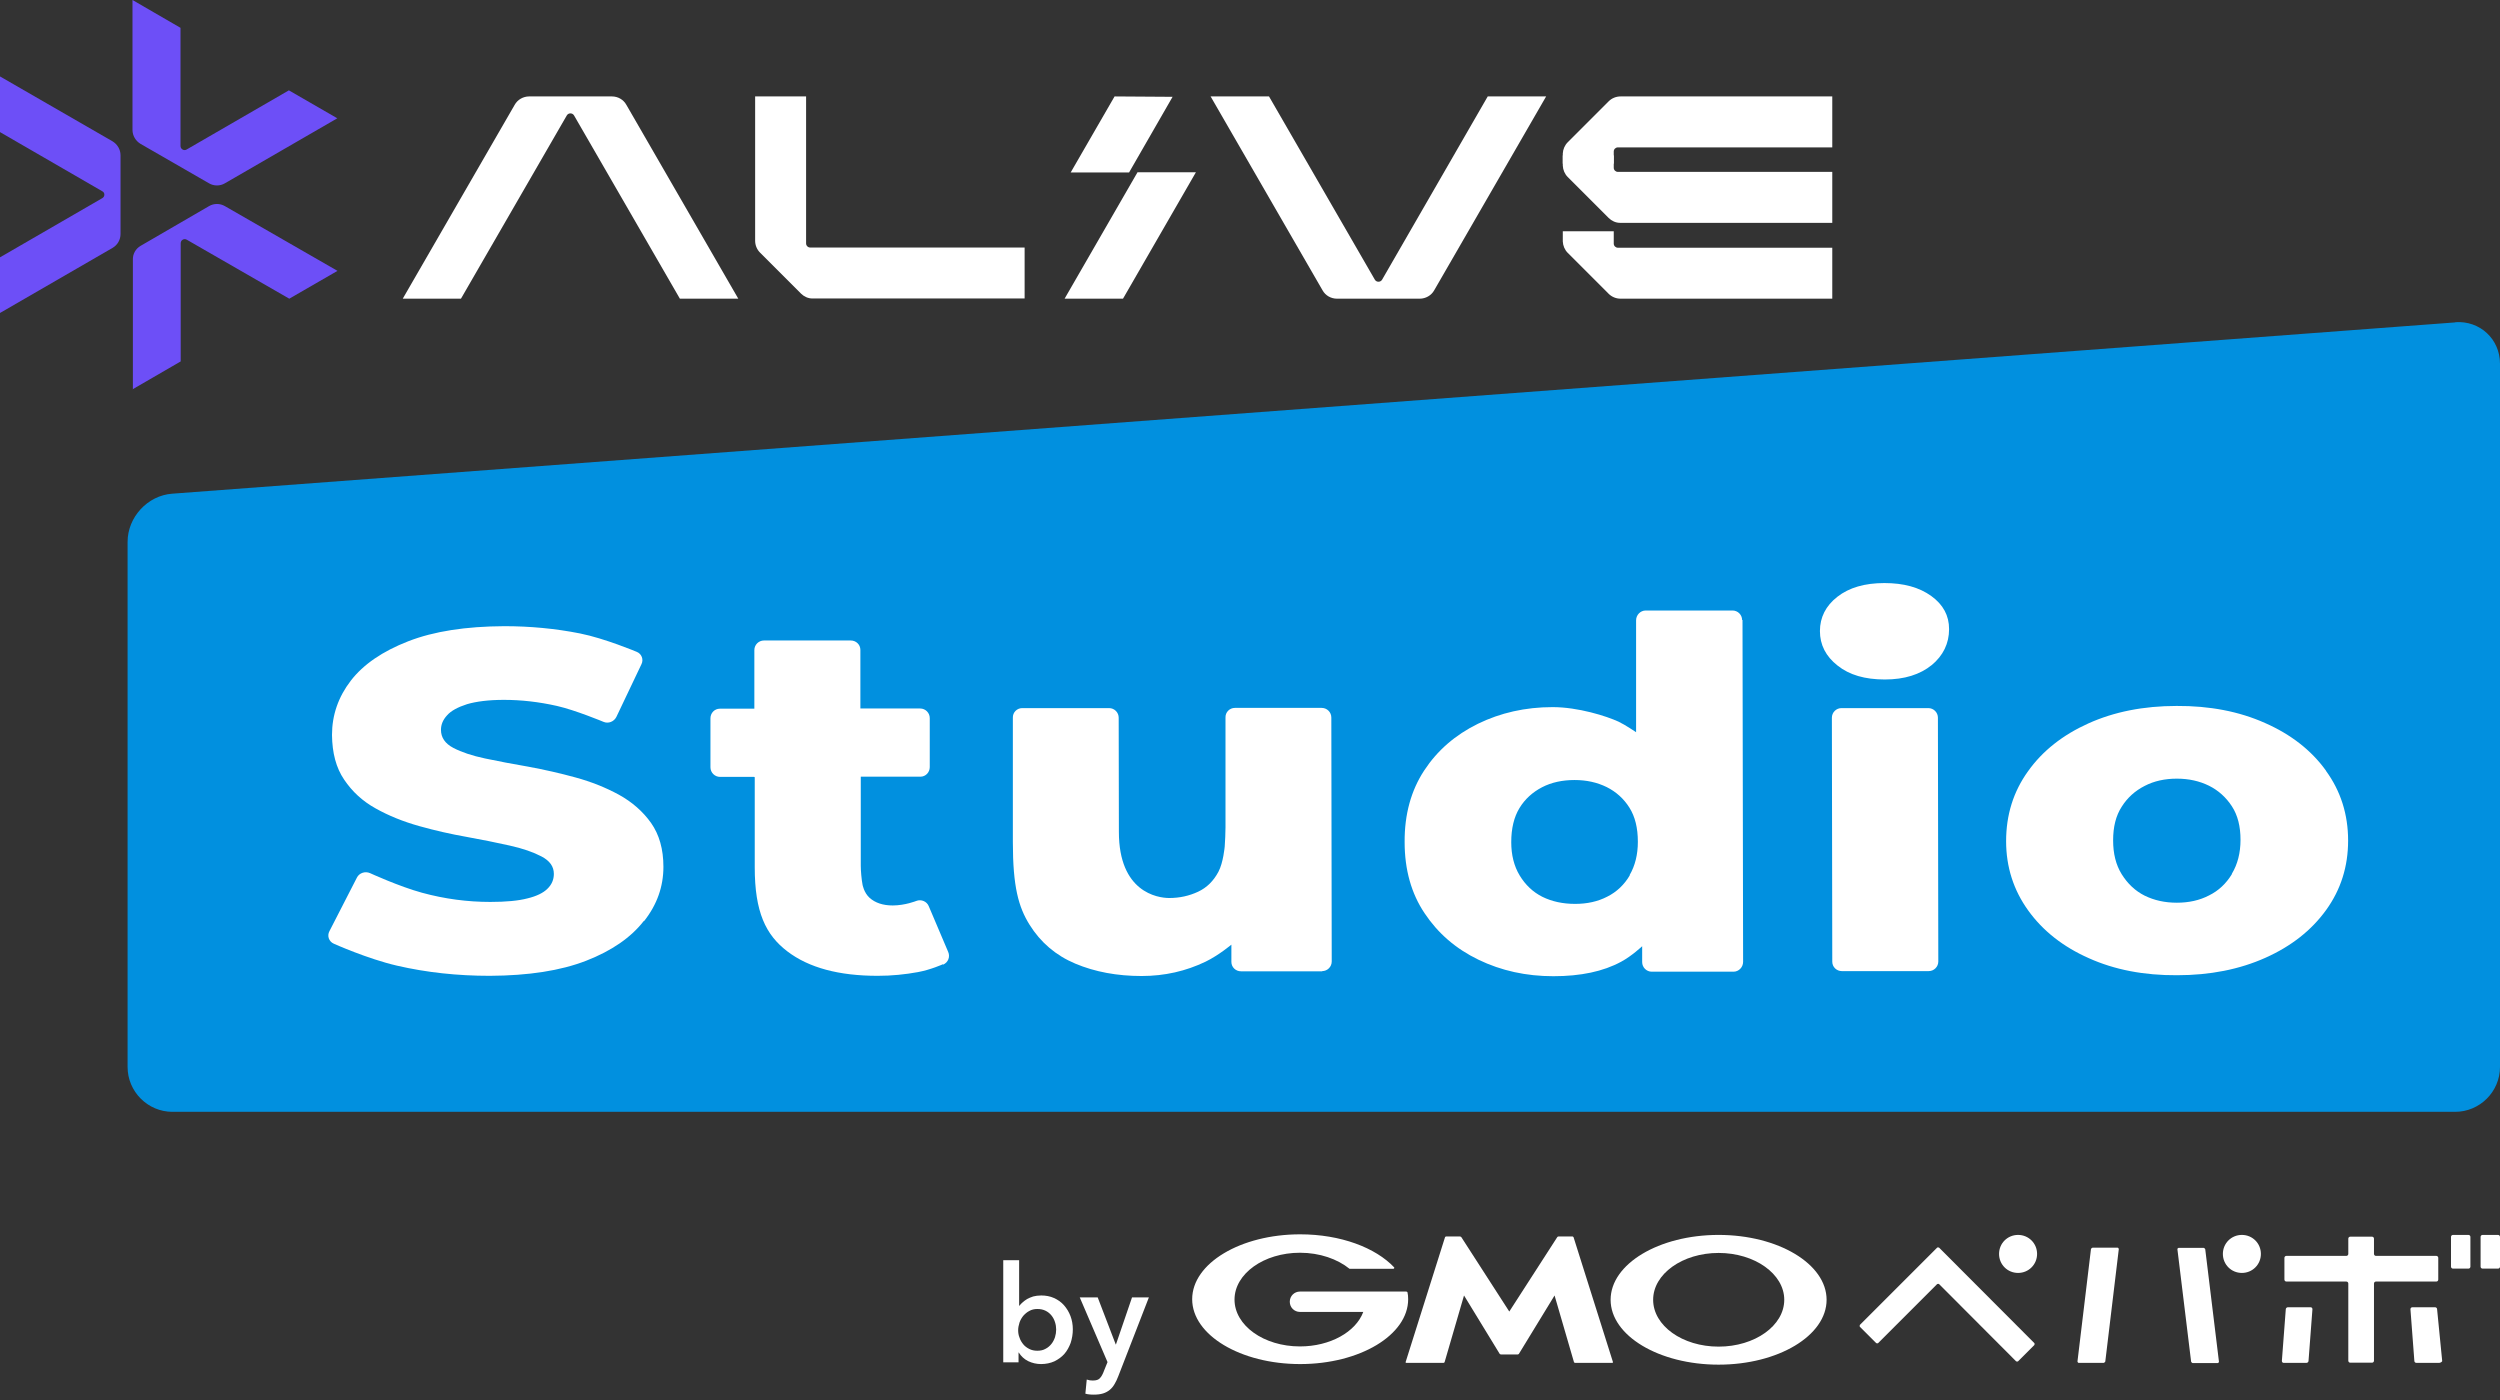 <svg width="400" height="224" viewBox="0 0 400 224" fill="none" xmlns="http://www.w3.org/2000/svg">
<rect x="0" y="0" width="400" height="224" fill="#333333" stroke="none"/>
<g clip-path="url(#clip0_808_66906)">
<path d="M64.44 47.789L82.346 16.777C82.816 15.93 83.725 15.428 84.666 15.428H97.899C98.871 15.428 99.749 15.93 100.22 16.777L118.125 47.789H108.78L91.847 18.47C91.596 18.031 90.938 18.031 90.687 18.47L73.754 47.789H64.409H64.44Z" fill="white"/>
<path d="M247.382 15.428L229.476 46.441C229.006 47.288 228.097 47.789 227.156 47.789H213.923C212.951 47.789 212.073 47.288 211.602 46.441L193.697 15.428H203.042L219.975 44.748C220.226 45.187 220.884 45.187 221.135 44.748L238.037 15.428H247.382Z" fill="white"/>
<path fill-rule="evenodd" clip-rule="evenodd" d="M128.975 15.428V38.947C128.975 39.323 129.288 39.605 129.633 39.605H163.939V47.758H129.978C129.288 47.758 128.63 47.444 128.159 46.974L121.606 40.42C121.104 39.919 120.822 39.229 120.822 38.508V15.428H128.975Z" fill="white"/>
<path fill-rule="evenodd" clip-rule="evenodd" d="M258.2 26.215V24.24C258.2 23.863 258.514 23.581 258.859 23.581H293.164V15.428H259.298C258.576 15.428 257.887 15.71 257.385 16.212L250.831 22.766C250.361 23.236 250.078 23.895 250.047 24.553V26.184H258.2V26.215Z" fill="white"/>
<path fill-rule="evenodd" clip-rule="evenodd" d="M258.2 24.868V26.843C258.2 27.22 258.514 27.502 258.859 27.502H293.164V35.655H259.204C258.514 35.655 257.855 35.341 257.385 34.871L250.831 28.317C250.361 27.847 250.078 27.188 250.047 26.498V24.868H258.2Z" fill="white"/>
<path fill-rule="evenodd" clip-rule="evenodd" d="M258.2 37.002V38.978C258.2 39.354 258.514 39.636 258.859 39.636H293.164V47.789H259.298C258.576 47.789 257.887 47.507 257.385 47.006L250.831 40.452C250.361 39.981 250.078 39.323 250.047 38.633V37.002H258.2Z" fill="white"/>
<path d="M187.614 15.491L178.332 15.428L171.308 27.595H180.652L187.614 15.491Z" fill="white"/>
<path d="M182.001 27.564L170.336 47.789H179.68L191.345 27.564H182.001Z" fill="white"/>
<path d="M53.998 18.909L35.999 29.32C35.215 29.79 34.211 29.79 33.427 29.32L22.483 23.017C21.7 22.546 21.198 21.7 21.198 20.79V0L28.881 4.453V23.362C28.881 23.863 29.445 24.177 29.853 23.926L46.221 14.456L53.935 18.909H53.998Z" fill="#6D4FF7"/>
<path d="M0 12.229L17.999 22.609C18.783 23.079 19.285 23.926 19.285 24.835V37.441C19.285 38.35 18.815 39.197 17.999 39.668L0 50.078V41.173L16.369 31.703C16.808 31.452 16.808 30.825 16.369 30.605L0 21.135V12.229Z" fill="#6D4FF7"/>
<path d="M21.261 62.34V41.55C21.229 40.641 21.7 39.794 22.515 39.324L33.428 32.989C34.212 32.519 35.215 32.519 35.999 32.989L53.998 43.338L46.284 47.79L29.884 38.352C29.445 38.101 28.912 38.414 28.912 38.916V57.825L21.229 62.278L21.261 62.34Z" fill="#6D4FF7"/>
<path d="M392.85 51.584L27.564 78.99C23.612 79.272 20.414 82.753 20.414 86.704V170.712C20.414 174.663 23.644 177.893 27.595 177.893H392.819C396.77 177.893 400 174.663 400 170.712V58.2C400 54.249 396.77 51.27 392.85 51.552V51.584Z" fill="#0190DF"/>
<path d="M103.01 147.351C100.972 149.985 97.899 152.117 93.791 153.717C89.683 155.316 84.541 156.1 78.363 156.131C73.189 156.131 68.235 155.598 63.5 154.501C58.765 153.403 53.402 150.989 53.402 150.989C52.618 150.644 52.305 149.734 52.712 148.982L57.103 140.421C57.479 139.668 58.42 139.355 59.204 139.7C59.204 139.7 63.844 141.832 67.513 142.836C71.182 143.839 74.82 144.309 78.457 144.309C80.966 144.309 82.941 144.121 84.384 143.745C85.826 143.4 86.924 142.867 87.582 142.208C88.272 141.55 88.617 140.735 88.617 139.825C88.617 138.634 87.959 137.724 86.642 137.034C85.325 136.344 83.631 135.749 81.499 135.278C79.398 134.808 77.078 134.338 74.632 133.899C72.154 133.46 69.646 132.895 67.074 132.174C64.503 131.453 62.183 130.512 60.113 129.352C58.012 128.191 56.35 126.655 55.064 124.742C53.779 122.861 53.151 120.477 53.12 117.593C53.12 114.425 54.124 111.509 56.13 108.906C58.137 106.304 61.211 104.203 65.318 102.604C69.426 101.004 74.537 100.22 80.684 100.189C84.791 100.189 88.837 100.565 92.788 101.349C96.739 102.133 101.882 104.297 101.882 104.297C102.665 104.61 103.01 105.52 102.634 106.272L98.62 114.708C98.244 115.46 97.335 115.837 96.551 115.492C96.551 115.492 92.035 113.61 89.119 112.952C86.203 112.293 83.38 111.979 80.621 111.979C78.175 111.979 76.231 112.23 74.726 112.669C73.252 113.14 72.154 113.736 71.527 114.457C70.869 115.178 70.555 115.931 70.555 116.777C70.555 118 71.214 118.972 72.531 119.662C73.848 120.352 75.541 120.916 77.611 121.355C79.68 121.794 82.001 122.233 84.541 122.672C87.081 123.143 89.589 123.707 92.098 124.397C94.606 125.087 96.896 125.996 99.028 127.157C101.129 128.317 102.854 129.822 104.171 131.672C105.488 133.554 106.146 135.874 106.146 138.696C106.146 141.832 105.143 144.717 103.073 147.351H103.01Z" fill="white"/>
<path d="M150.862 154.281C150.862 154.281 148.918 155.159 146.88 155.535C144.842 155.912 142.678 156.131 140.42 156.131C134.243 156.131 129.414 154.846 125.964 152.211C122.515 149.577 120.759 145.94 120.759 138.759V124.366C120.759 124.366 120.696 124.303 120.665 124.303H115.209C114.362 124.303 113.672 123.613 113.672 122.767V114.927C113.672 114.08 114.331 113.391 115.177 113.391H120.696V104.015C120.696 103.168 121.386 102.478 122.233 102.478H136.124C136.971 102.478 137.661 103.137 137.661 103.983V113.359H147.225C148.072 113.359 148.761 114.049 148.761 114.896V122.735C148.761 123.582 148.103 124.272 147.256 124.272H137.724C137.724 124.272 137.724 124.272 137.724 124.303V138.508C137.724 139.355 137.849 140.735 138.006 141.55C138.006 141.55 138.225 142.836 139.135 143.651C140.044 144.466 141.298 144.874 142.835 144.874C144.81 144.874 146.598 144.153 146.598 144.153C147.382 143.839 148.291 144.215 148.605 144.999L151.709 152.306C152.054 153.09 151.709 153.999 150.894 154.344L150.862 154.281Z" fill="white"/>
<path d="M211.571 155.409H198.558C197.711 155.409 197.021 154.751 197.021 153.904V151.144C197.021 151.144 195.014 152.838 192.882 153.873C189.746 155.378 186.359 156.162 182.659 156.162C178.739 156.162 175.196 155.503 172.06 154.186C168.924 152.869 166.479 150.768 164.722 147.946C162.966 145.124 162.057 141.894 162.057 134.744V114.832C162.026 113.985 162.716 113.296 163.562 113.296H177.454C178.3 113.296 178.99 113.985 178.99 114.832C178.99 114.832 179.022 130.542 179.022 133.114C179.022 142.709 185.168 143.681 187.081 143.681C188.743 143.681 190.279 143.336 191.69 142.678C193.101 142.019 194.167 140.953 194.951 139.479C195.735 138.005 195.955 135.434 195.955 135.434C196.018 134.587 196.08 133.208 196.08 132.361V114.801C196.049 113.954 196.739 113.264 197.585 113.264H211.477C212.324 113.264 213.013 113.954 213.013 114.801L213.076 153.841C213.076 154.688 212.386 155.378 211.54 155.378L211.571 155.409Z" fill="white"/>
<path d="M308.592 155.378H294.701C293.854 155.378 293.164 154.72 293.164 153.873L293.101 114.832C293.101 113.986 293.791 113.296 294.638 113.296H308.529C309.376 113.296 310.066 113.986 310.066 114.832L310.129 153.842C310.129 154.688 309.439 155.378 308.592 155.378Z" fill="white"/>
<path d="M309.094 106.397C307.212 107.934 304.704 108.718 301.568 108.718C298.401 108.718 295.892 107.996 294.011 106.491C292.129 105.017 291.188 103.167 291.188 100.972C291.188 98.777 292.129 96.927 293.979 95.485C295.861 94.011 298.369 93.29 301.505 93.29C304.61 93.29 307.087 93.979 309 95.359C310.913 96.739 311.853 98.495 311.853 100.659C311.853 102.948 310.913 104.892 309.062 106.428L309.094 106.397Z" fill="white"/>
<path d="M278.739 99.216C278.739 98.37 278.05 97.68 277.203 97.68H263.311C262.465 97.68 261.775 98.401 261.775 99.248V117.153C261.775 117.153 260.019 115.961 258.953 115.46C257.04 114.582 252.524 113.139 248.416 113.139C244.058 113.139 240.075 114.048 236.469 115.804C232.832 117.592 229.978 120.069 227.877 123.268C225.776 126.466 224.71 130.292 224.741 134.745C224.741 139.135 225.807 142.96 227.94 146.127C230.072 149.326 232.926 151.803 236.563 153.559C240.201 155.315 244.183 156.193 248.542 156.193C252.901 156.193 256.507 155.441 259.392 153.873C261.085 152.963 262.747 151.396 262.747 151.396V153.936C262.747 154.782 263.437 155.472 264.283 155.472H277.36C278.206 155.472 278.896 154.751 278.896 153.904L278.802 99.185L278.739 99.216ZM260.771 140.044C259.893 141.549 258.67 142.709 257.165 143.462C255.66 144.246 253.935 144.622 252.023 144.622C250.047 144.622 248.322 144.246 246.786 143.493C245.281 142.741 244.058 141.581 243.148 140.075C242.239 138.57 241.8 136.783 241.8 134.745C241.8 132.55 242.239 130.731 243.117 129.288C243.995 127.846 245.218 126.748 246.723 125.964C248.228 125.18 249.984 124.804 251.928 124.804C253.841 124.804 255.535 125.18 257.071 125.933C258.576 126.686 259.799 127.783 260.709 129.226C261.618 130.668 262.057 132.487 262.057 134.682C262.057 136.72 261.618 138.508 260.74 140.013L260.771 140.044Z" fill="white"/>
<path d="M372.154 123.299C369.802 120.038 366.541 117.498 362.402 115.679C358.263 113.829 353.528 112.92 348.26 112.951C342.96 112.951 338.257 113.892 334.149 115.742C330.041 117.592 326.811 120.132 324.49 123.393C322.139 126.654 320.978 130.386 320.978 134.588C320.978 138.727 322.17 142.427 324.522 145.689C326.874 148.95 330.104 151.49 334.211 153.308C338.319 155.159 343.023 156.068 348.322 156.037C353.622 156.037 358.326 155.096 362.465 153.246C366.604 151.396 369.834 148.856 372.186 145.594C374.538 142.333 375.698 138.633 375.698 134.494C375.698 130.292 374.506 126.56 372.154 123.33V123.299ZM357.103 139.856C356.193 141.361 354.97 142.521 353.434 143.274C351.929 144.058 350.204 144.434 348.291 144.434C346.378 144.434 344.685 144.058 343.148 143.305C341.643 142.553 340.42 141.392 339.479 139.887C338.539 138.382 338.1 136.563 338.1 134.462C338.1 132.299 338.539 130.511 339.479 129.069C340.389 127.626 341.612 126.529 343.148 125.745C344.654 124.961 346.378 124.585 348.291 124.585C350.204 124.585 351.897 124.961 353.434 125.714C354.939 126.466 356.162 127.564 357.103 129.006C358.043 130.449 358.482 132.236 358.482 134.368C358.482 136.469 358.012 138.288 357.103 139.793V139.856Z" fill="white"/>
<path d="M241.455 216.714H242.835C242.835 216.714 242.991 216.682 243.023 216.62L248.73 207.275L251.834 217.937C251.834 217.937 251.928 218.062 251.991 218.062H257.98C257.98 218.062 258.106 217.999 258.075 217.937L251.772 197.962C251.772 197.962 251.677 197.836 251.615 197.836H249.357C249.357 197.836 249.2 197.868 249.169 197.93L241.486 209.846L233.804 197.93C233.804 197.93 233.678 197.836 233.615 197.836H231.358C231.358 197.836 231.201 197.899 231.201 197.962L224.898 217.937C224.898 217.937 224.898 218.062 224.992 218.062H230.981C230.981 218.062 231.138 217.999 231.138 217.937L234.243 207.275L239.95 216.62C239.95 216.62 240.075 216.714 240.138 216.714H241.518H241.455Z" fill="white"/>
<path d="M225.149 206.742C225.149 206.742 225.086 206.648 225.023 206.648H207.996C207.087 206.648 206.365 207.369 206.365 208.279C206.365 209.188 207.087 209.909 207.996 209.909H218.125C216.933 213.108 212.825 215.428 207.996 215.428C202.195 215.428 197.523 212.073 197.523 207.934C197.523 203.795 202.226 200.439 207.996 200.439C211.163 200.439 213.985 201.443 215.93 203.011C215.93 203.011 215.961 203.011 215.992 203.011H222.954C222.954 203.011 223.079 202.948 223.079 202.885C223.079 202.885 223.079 202.823 223.079 202.791C220.1 199.624 214.487 197.492 208.027 197.492C198.495 197.492 190.749 202.133 190.749 207.871C190.749 213.61 198.495 218.251 208.027 218.251C217.56 218.251 225.306 213.61 225.306 207.871C225.306 207.463 225.274 207.056 225.18 206.68" fill="white"/>
<path d="M274.976 197.586C265.444 197.586 257.698 202.227 257.698 207.965C257.698 213.704 265.444 218.345 274.976 218.345C284.509 218.345 292.255 213.704 292.255 207.965C292.255 202.227 284.509 197.586 274.976 197.586ZM274.976 215.46C269.175 215.46 264.503 212.105 264.503 207.965C264.503 203.826 269.207 200.471 274.976 200.471C280.746 200.471 285.481 203.826 285.481 207.965C285.481 212.105 280.778 215.46 274.976 215.46Z" fill="white"/>
<path d="M365.099 217.75C365.099 217.938 365.224 218.063 365.412 218.063H369.018C369.207 218.063 369.363 217.907 369.363 217.75L369.99 209.471C369.99 209.283 369.865 209.158 369.677 209.158H366.071C365.883 209.158 365.726 209.315 365.726 209.471L365.099 217.75Z" fill="white"/>
<path d="M385.983 209.158C385.795 209.158 385.67 209.315 385.67 209.471L386.297 217.75C386.297 217.938 386.454 218.063 386.642 218.063H390.248C390.436 218.063 390.75 217.907 390.75 217.75L389.934 209.471C389.934 209.283 389.777 209.158 389.589 209.158H385.983Z" fill="white"/>
<path d="M389.809 205.049C389.997 205.049 390.122 204.892 390.122 204.736V201.255C390.122 201.067 389.965 200.941 389.809 200.941H380.15C379.962 200.941 379.837 200.784 379.837 200.628V198.182C379.837 197.994 379.68 197.868 379.523 197.868H376.042C375.854 197.868 375.729 198.025 375.729 198.182V200.628C375.729 200.816 375.572 200.941 375.415 200.941H365.82C365.632 200.941 365.506 201.098 365.506 201.255V204.736C365.506 204.924 365.663 205.049 365.82 205.049H375.415C375.603 205.049 375.729 205.206 375.729 205.363V217.718C375.729 217.906 375.886 218.031 376.042 218.031H379.523C379.711 218.031 379.837 217.874 379.837 217.718V205.363C379.837 205.175 379.994 205.049 380.15 205.049H389.809Z" fill="white"/>
<path d="M297.585 211.979C297.585 211.979 297.491 212.198 297.585 212.292L300.188 214.895C300.188 214.895 300.407 214.989 300.502 214.895L309.94 205.456C309.94 205.456 310.16 205.362 310.254 205.456L322.577 217.811C322.577 217.811 322.797 217.905 322.891 217.811L325.494 215.209C325.494 215.209 325.588 214.989 325.494 214.895L310.254 199.624C310.254 199.624 310.034 199.53 309.94 199.624L297.585 211.979Z" fill="white"/>
<path d="M332.393 217.844C332.393 217.844 332.455 218.063 332.581 218.063H336.595C336.595 218.063 336.814 217.969 336.846 217.844L339.009 199.845C339.009 199.845 338.946 199.625 338.821 199.625H334.807C334.807 199.625 334.588 199.719 334.556 199.845L332.393 217.844Z" fill="white"/>
<path d="M348.573 199.655C348.573 199.655 348.354 199.749 348.385 199.875L350.58 217.874C350.58 217.874 350.705 218.094 350.831 218.094H354.845C354.845 218.094 355.064 218 355.033 217.874L352.838 199.875C352.838 199.875 352.712 199.655 352.587 199.655H348.573Z" fill="white"/>
<path d="M394.951 197.586H392.474C392.301 197.586 392.16 197.726 392.16 197.9V202.666C392.16 202.839 392.301 202.979 392.474 202.979H394.951C395.124 202.979 395.265 202.839 395.265 202.666V197.9C395.265 197.726 395.124 197.586 394.951 197.586Z" fill="white"/>
<path d="M399.686 197.586H397.209C397.036 197.586 396.895 197.726 396.895 197.9V202.666C396.895 202.839 397.036 202.979 397.209 202.979H399.686C399.859 202.979 400 202.839 400 202.666V197.9C400 197.726 399.859 197.586 399.686 197.586Z" fill="white"/>
<path d="M322.891 203.669C324.584 203.669 325.933 202.321 325.933 200.628C325.933 198.934 324.584 197.586 322.891 197.586C321.198 197.586 319.849 198.934 319.849 200.628C319.849 202.321 321.198 203.669 322.891 203.669Z" fill="white"/>
<path d="M358.702 197.586C357.008 197.586 355.66 198.934 355.66 200.628C355.66 202.321 357.008 203.669 358.702 203.669C360.395 203.669 361.743 202.321 361.743 200.628C361.743 198.934 360.395 197.586 358.702 197.586Z" fill="white"/>
<path d="M163.06 201.631V208.906H163.123C163.249 208.718 163.405 208.561 163.625 208.373C163.813 208.185 164.064 208.028 164.346 207.84C164.628 207.683 164.942 207.557 165.318 207.432C165.694 207.338 166.102 207.275 166.604 207.275C167.325 207.275 168.015 207.401 168.642 207.683C169.269 207.965 169.802 208.341 170.241 208.843C170.68 209.345 171.025 209.909 171.276 210.568C171.527 211.226 171.652 211.948 171.652 212.7C171.652 213.453 171.527 214.174 171.307 214.864C171.057 215.522 170.743 216.118 170.304 216.62C169.865 217.122 169.332 217.498 168.705 217.811C168.078 218.094 167.356 218.25 166.572 218.25C165.851 218.25 165.161 218.094 164.503 217.78C163.876 217.467 163.374 216.996 162.998 216.4H162.966V217.968H160.52V201.631H163.123H163.06ZM168.987 212.731C168.987 212.324 168.924 211.916 168.799 211.54C168.673 211.132 168.485 210.787 168.234 210.474C167.984 210.16 167.67 209.909 167.294 209.721C166.917 209.533 166.478 209.439 165.977 209.439C165.506 209.439 165.067 209.533 164.691 209.753C164.315 209.941 164.001 210.223 163.719 210.536C163.468 210.85 163.249 211.226 163.123 211.603C162.998 212.01 162.904 212.418 162.904 212.826C162.904 213.233 162.966 213.641 163.123 214.017C163.249 214.425 163.468 214.77 163.719 215.083C163.97 215.397 164.315 215.648 164.691 215.836C165.067 216.024 165.475 216.118 165.977 216.118C166.478 216.118 166.917 216.024 167.294 215.805C167.67 215.616 167.984 215.334 168.234 215.021C168.485 214.707 168.673 214.331 168.799 213.954C168.924 213.547 168.987 213.139 168.987 212.731Z" fill="white"/>
<path d="M172.75 207.589H175.635L178.52 215.115H178.551L181.122 207.589H183.819L178.927 220.195C178.739 220.665 178.551 221.104 178.332 221.449C178.112 221.825 177.861 222.139 177.548 222.39C177.234 222.641 176.889 222.829 176.481 222.954C176.074 223.08 175.572 223.142 175.008 223.142C174.788 223.142 174.569 223.142 174.349 223.111C174.13 223.111 173.91 223.048 173.659 222.986L173.879 220.728C174.067 220.791 174.224 220.822 174.38 220.853C174.537 220.853 174.694 220.885 174.851 220.885C175.133 220.885 175.353 220.853 175.541 220.791C175.729 220.728 175.886 220.634 176.011 220.477C176.137 220.352 176.262 220.163 176.356 219.975C176.45 219.787 176.576 219.536 176.67 219.254L177.203 217.937L172.75 207.558V207.589Z" fill="white"/>
</g>
<defs>
<clipPath id="clip0_808_66906">
<rect width="400" height="224" fill="white"/>
</clipPath>
</defs>
</svg>
